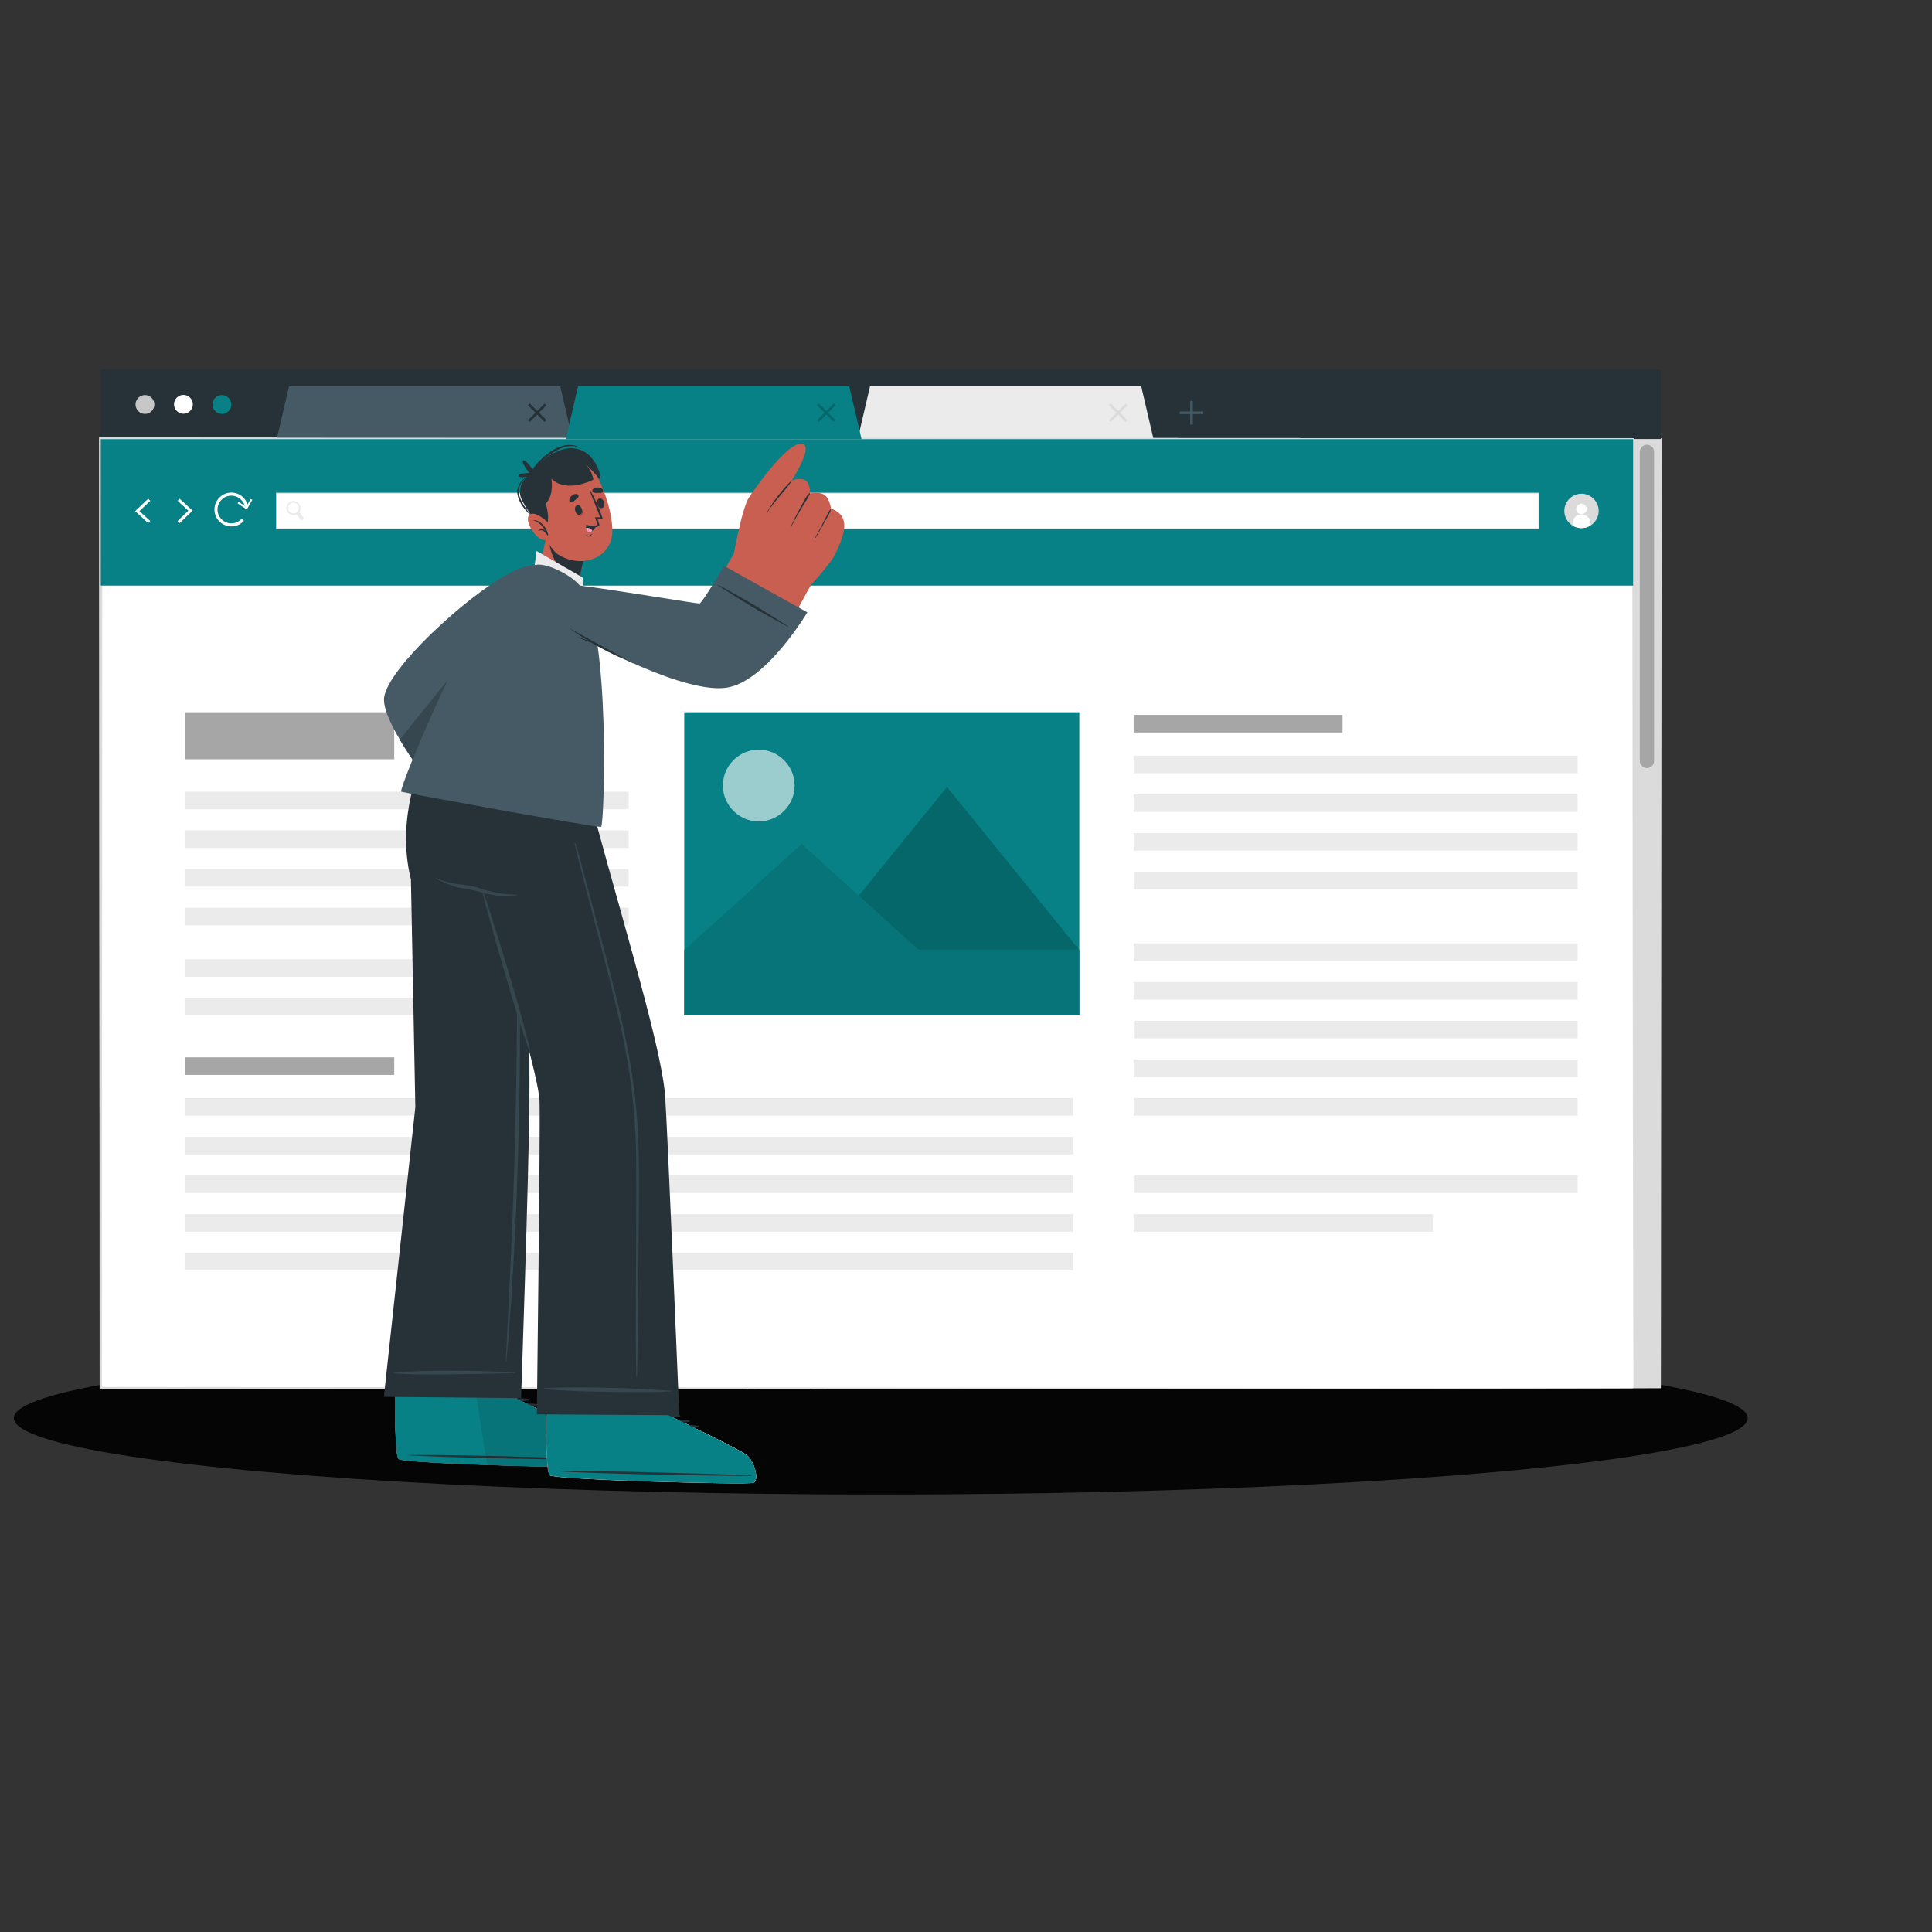 <?xml version="1.0" encoding="UTF-8" standalone="no"?><!DOCTYPE svg PUBLIC "-//W3C//DTD SVG 1.1//EN" "http://www.w3.org/Graphics/SVG/1.1/DTD/svg11.dtd"><svg width="100%" height="100%" viewBox="0 0 750 750" version="1.1" xmlns="http://www.w3.org/2000/svg" xmlns:xlink="http://www.w3.org/1999/xlink" xml:space="preserve" xmlns:serif="http://www.serif.com/" style="fill-rule:evenodd;clip-rule:evenodd;stroke-linejoin:round;stroke-miterlimit:2;"><rect x="0" y="0" width="750" height="750" fill="#333333" stroke="none"/><g><ellipse cx="341.92" cy="550.516" rx="336.541" ry="29.652" style="fill-opacity:0.9;"/></g><g id="freepik--Screen--inject-1682"><g><rect x="39.123" y="170.491" width="605.594" height="368.382" style="fill:#fff;"/></g><g><path d="M644.717,538.874l-605.594,0.442l-0.443,0l0,-0.442l-0.155,-368.383l0,-0.598l0.598,0l605.594,0.251l0.347,0l0,0.347l-0.347,368.383Zm0,0l-0.347,-368.383l0.347,0.347l-605.594,0.252l0.598,-0.599l-0.155,368.383l-0.443,-0.443l605.594,0.443Z" style="fill:#dbdbdb;fill-rule:nonzero;"/></g><g><rect x="39.123" y="143.52" width="605.594" height="26.971" style="fill:#263238;"/></g><g><path d="M59.932,156.958c0,0.024 0.001,0.048 0.001,0.072c0,2.009 -1.654,3.661 -3.662,3.661c-2.009,0 -3.661,-1.652 -3.661,-3.661c0,-2.009 1.652,-3.662 3.661,-3.662l0.011,0c1.979,0 3.618,1.611 3.65,3.59Z" style="fill:#c7c7c7;fill-rule:nonzero;"/></g><g><path d="M74.865,156.958l0,0.011c0,2.009 -1.652,3.661 -3.661,3.661c-2.009,0 -3.662,-1.652 -3.662,-3.661c0,-2.008 1.653,-3.662 3.662,-3.662c0.024,0 0.048,0.001 0.072,0.001c1.976,0.039 3.583,1.673 3.589,3.65Z" style="fill:#fff;fill-rule:nonzero;"/></g><g><path d="M89.799,156.958c0,0.024 0.001,0.048 0.001,0.072c0,2.009 -1.654,3.661 -3.662,3.661c-2.009,0 -3.661,-1.652 -3.661,-3.661c0,-2.008 1.652,-3.662 3.66,-3.662c1.982,0 3.623,1.608 3.662,3.59Z" style="fill:#078185;fill-rule:nonzero;"/></g><g><rect x="633.972" y="170.491" width="10.745" height="368.382" style="fill:#dbdbdb;"/></g><g><path d="M639.345,298.156c-1.524,0 -2.776,-1.253 -2.776,-2.777l0,-119.958c0,-1.523 1.252,-2.776 2.776,-2.776c1.516,0 2.764,1.248 2.764,2.764l0,120.018c-0.019,1.503 -1.261,2.729 -2.764,2.729Z" style="fill:#a6a6a6;fill-rule:nonzero;"/></g><g><rect x="462.046" y="155.666" width="0.993" height="9.142" style="fill:#455a64;"/></g><g><rect x="457.977" y="159.747" width="9.141" height="0.993" style="fill:#455a64;"/></g></g><g id="freepik--Tabs--inject-1682"><g><rect x="39.123" y="170.491" width="594.849" height="368.382" style="fill:#fff;"/></g><g><path d="M633.972,538.874l-594.789,0.442l-0.443,0l0,-0.442l-0.155,-368.383l0,-0.598l0.598,0l594.849,0.251l0.359,0l0,0.347l-0.419,368.383Zm-0,0l-0.347,-368.383l0.347,0.359l-594.849,0.24l0.598,-0.599l-0.155,368.383l-0.443,-0.443l594.849,0.443Z" style="fill:#dbdbdb;fill-rule:nonzero;"/></g><g><rect x="39.123" y="170.491" width="594.849" height="56.838" style="fill:#ebebeb;"/></g><g><rect x="107.269" y="191.396" width="490.111" height="13.857" style="fill:#fff;"/></g><g><path d="M597.524,205.396l-490.399,-0l0,-14.144l490.399,-0l0,14.144Zm-490.135,-0.287l489.848,-0l0,-13.57l-489.848,-0l0,13.57Z" style="fill:#c7c7c7;fill-rule:nonzero;"/></g><g><path d="M117.99,201.304l-0.981,0.753l-1.508,-2.022l-0.311,-0.419l-0.335,-0.43c0.132,-0.061 0.256,-0.138 0.371,-0.228c0.029,-0.013 0.054,-0.033 0.072,-0.06c0.187,-0.158 0.348,-0.343 0.479,-0.55l0.347,0.455l0.323,0.418l1.543,2.083Z" style="fill:#ebebeb;fill-rule:nonzero;"/></g><g><path d="M116.447,199.245l-0.323,-0.418c0.111,-0.155 0.2,-0.323 0.263,-0.503l-0.371,-0.503c-0.025,0.112 -0.061,0.219 -0.108,0.324c-0.03,0.088 -0.07,0.172 -0.119,0.251c-0.131,0.207 -0.292,0.392 -0.479,0.55l0.144,-0.119l0.311,0.406l0.323,0.419l1.196,1.568l-0.143,0.107l-1.197,-1.543l-0.323,-0.419l-0.311,-0.419c-0.018,0.027 -0.043,0.047 -0.072,0.06c-0.115,0.09 -0.239,0.166 -0.371,0.227l-0.131,0l-0.383,0.12l0.347,0.455c0.173,-0.053 0.342,-0.121 0.502,-0.204l0.311,0.419l1.508,1.998l0.981,-0.753l-1.555,-2.023Z" style="fill:#ebebeb;fill-rule:nonzero;"/></g><g><path d="M116.052,195.644c-0.504,-0.694 -1.312,-1.106 -2.168,-1.106c-1.471,0 -2.681,1.211 -2.681,2.68c0,0.617 0.212,1.215 0.601,1.692c0.67,0.881 1.825,1.254 2.884,0.934c0.173,-0.053 0.342,-0.121 0.502,-0.204c0.127,-0.064 0.247,-0.14 0.359,-0.227c0.113,-0.087 0.06,0 0.072,0l0.132,-0.132c0.137,-0.117 0.262,-0.25 0.371,-0.395c0.111,-0.154 0.2,-0.323 0.263,-0.502c0.408,-0.904 0.279,-1.963 -0.335,-2.74Zm-0.168,2.465c-0.03,0.088 -0.07,0.172 -0.119,0.251c-0.131,0.207 -0.292,0.392 -0.479,0.55c-0.018,0.027 -0.043,0.047 -0.072,0.06c-0.115,0.09 -0.239,0.167 -0.371,0.228l-0.131,0l-0.383,0.119l-0.403,0c-1.169,0 -2.13,-0.962 -2.13,-2.13c0,-1.168 0.961,-2.13 2.13,-2.13c1.167,0 2.13,0.962 2.13,2.13c0,0.174 -0.022,0.346 -0.064,0.515c-0.019,0.14 -0.055,0.276 -0.108,0.407Z" style="fill:#ebebeb;fill-rule:nonzero;"/></g><g><path d="M116.387,198.324c0.141,-0.331 0.213,-0.688 0.213,-1.048c0,-1.471 -1.21,-2.681 -2.68,-2.681c-1.47,0 -2.681,1.21 -2.681,2.681c0,1.47 1.211,2.68 2.681,2.68c0.26,0 0.519,-0.038 0.768,-0.112c0.173,-0.053 0.342,-0.121 0.502,-0.204l0.311,0.419c0.133,-0.065 0.258,-0.145 0.371,-0.239l0.072,0c0.05,-0.037 0.095,-0.082 0.132,-0.132c0.137,-0.117 0.262,-0.25 0.371,-0.395l-0.323,-0.419c0.115,-0.168 0.203,-0.354 0.263,-0.55Zm-0.694,0.203c-0.071,0.107 -0.156,0.204 -0.251,0.288l-0.132,0.119l-0.072,0l-0.299,0.192l-0.084,0c-0.155,0.098 -0.331,0.16 -0.514,0.179c-0.802,0.171 -1.635,-0.136 -2.13,-0.79c-0.347,-0.457 -0.502,-1.033 -0.431,-1.603c0.084,-0.562 0.379,-1.072 0.826,-1.424c0.377,-0.286 0.836,-0.44 1.309,-0.44c1.188,0 2.166,0.977 2.166,2.166c0,0.177 -0.022,0.353 -0.065,0.524c-0.055,0.194 -0.135,0.378 -0.239,0.55c-0.104,0.172 -0.012,0.192 -0.084,0.239Z" style="fill:#ebebeb;fill-rule:nonzero;"/></g><g><path d="M57.539,203.063l-5.05,-4.643l5.038,-4.822l0.789,0.813l-4.176,3.997l4.164,3.829l-0.765,0.826Z" style="fill:#fff;fill-rule:nonzero;"/></g><g><path d="M69.72,193.586l5.05,4.642l-5.038,4.835l-0.79,-0.814l4.176,-4.009l-4.164,-3.829l0.766,-0.825Z" style="fill:#fff;fill-rule:nonzero;"/></g><g><path d="M617.435,204.008c-0.591,0.368 -1.237,0.639 -1.914,0.802c-1.739,0.433 -3.581,0.138 -5.098,-0.814c-1.961,-1.213 -3.159,-3.361 -3.159,-5.668c-0,-3.657 3.008,-6.665 6.665,-6.665c3.657,0 6.665,3.008 6.665,6.665c-0,2.307 -1.198,4.455 -3.159,5.668l-0,0.012Z" style="fill:#dbdbdb;fill-rule:nonzero;"/></g><g><path d="M615.939,197.558l0,0.012c0,1.117 -0.917,2.034 -2.034,2.034c-1.116,0 -2.034,-0.917 -2.034,-2.034c0,-1.116 0.918,-2.034 2.034,-2.034c1.112,0 2.028,0.911 2.034,2.022Z" style="fill:#fff;fill-rule:nonzero;"/></g><g><path d="M617.435,203.17l-0,0.838c-0.591,0.368 -1.237,0.639 -1.914,0.802c-1.739,0.433 -3.581,0.138 -5.098,-0.814l-0,-0.826c-0,-1.923 1.583,-3.506 3.506,-3.506c1.923,-0 3.506,1.583 3.506,3.506Z" style="fill:#fff;fill-rule:nonzero;"/></g><g><path d="M89.823,204.355l-0.005,-0c-3.604,-0 -6.569,-2.965 -6.569,-6.569c-0,-3.605 2.965,-6.57 6.569,-6.57c3.285,-0 6.089,2.463 6.514,5.72l-1.196,0.156c-0.347,-2.664 -2.643,-4.678 -5.328,-4.678c-2.947,-0 -5.372,2.426 -5.372,5.373c-0,2.947 2.425,5.372 5.372,5.372c1.519,-0 2.969,-0.645 3.987,-1.772l0.886,0.802c-1.241,1.374 -3.007,2.161 -4.858,2.166Z" style="fill:#fff;fill-rule:nonzero;"/></g><g><path d="M92.216,195.38l0.395,-0.598l2.931,1.986l1.771,-3.075l0.623,0.359l-2.142,3.734l-3.578,-2.406Z" style="fill:#fff;fill-rule:nonzero;"/></g><g><path d="M443.02,149.982l-105.276,0l-4.786,20.509l114.848,0l-4.786,-20.509Z" style="fill:#ebebeb;fill-rule:nonzero;"/></g><g><path d="M431.189,156.614l6.464,6.464l-0.702,0.702l-6.465,-6.464l0.703,-0.702Z" style="fill:#dbdbdb;"/></g><g><path d="M437.643,157.38l-6.464,6.465l-0.702,-0.703l6.464,-6.464l0.702,0.702Z" style="fill:#dbdbdb;"/></g><g><rect x="228.854" y="365.189" width="226.132" height="30.848" style="fill:#fff;"/></g><g><path d="M455.596,396.647l-227.352,0l0,-32.057l227.352,0l0,32.057Zm-226.155,-1.197l224.959,0l0,-29.663l-224.959,0l0,29.663Z" style="fill:#c7c7c7;fill-rule:nonzero;"/></g><g><rect x="424.138" y="365.189" width="30.86" height="30.848" style="fill:#078185;"/></g><g><path d="M449.338,389.264l-2.848,2.226l-5.253,-7.036l-1.95,-2.537c0.395,-0.153 0.766,-0.363 1.101,-0.622c0.647,-0.493 1.151,-1.15 1.459,-1.903l2.059,2.704l5.432,7.168Z" style="fill:#fff;fill-rule:nonzero;"/></g><g><path d="M443.738,372.859c-1.471,-1.922 -3.756,-3.05 -6.177,-3.05c-4.266,0 -7.778,3.51 -7.778,7.777c0,4.267 3.512,7.778 7.778,7.778c1.275,0 2.527,-0.312 3.652,-0.91c0.376,-0.205 0.736,-0.437 1.077,-0.694c0.618,-0.477 1.162,-1.04 1.616,-1.676c1.966,-2.772 1.897,-6.526 -0.168,-9.225Zm-3.35,8.376c-0.335,0.259 -0.706,0.469 -1.101,0.622c-0.552,0.221 -1.141,0.335 -1.734,0.335c-2.554,0 -4.655,-2.101 -4.655,-4.655c0,-2.553 2.101,-4.654 4.655,-4.654c2.553,0 4.655,2.101 4.655,4.654c0,0.617 -0.122,1.227 -0.361,1.795c-0.301,0.77 -0.806,1.444 -1.459,1.951l0,-0.048Z" style="fill:#fff;fill-rule:nonzero;"/></g><g><rect x="235.304" y="371.255" width="1.651" height="18.727" style="fill:#263238;"/></g><g><rect x="228.854" y="408.074" width="52.231" height="16.549" style="fill:#c7c7c7;"/></g><g><rect x="315.799" y="408.074" width="52.231" height="16.549" style="fill:#078185;"/></g><g><rect x="403.401" y="408.074" width="52.231" height="16.549" style="fill:#c7c7c7;"/></g><g><rect x="269.79" y="331.78" width="144.249" height="10.015" style="fill:#37474f;"/></g><g><rect x="39.123" y="170.491" width="594.849" height="368.382" style="fill:#fff;"/></g><g><path d="M633.972,538.874l-594.789,0.442l-0.443,0l0,-0.442l-0.155,-368.383l0,-0.598l0.598,0l594.849,0.251l0.359,0l0,0.347l-0.419,368.383Zm-0,0l-0.347,-368.383l0.347,0.359l-594.849,0.24l0.598,-0.599l-0.155,368.383l-0.443,-0.443l594.849,0.443Z" style="fill:#dbdbdb;fill-rule:nonzero;"/></g><g><rect x="39.123" y="170.491" width="594.849" height="56.838" style="fill:#455a64;"/></g><g><rect x="107.269" y="191.396" width="490.111" height="13.857" style="fill:#fff;"/></g><g><path d="M597.524,205.396l-490.399,-0l0,-14.144l490.399,-0l0,14.144Zm-490.135,-0.287l489.848,-0l0,-13.57l-489.848,-0l0,13.57Z" style="fill:#c7c7c7;fill-rule:nonzero;"/></g><g><path d="M117.99,201.304l-0.981,0.753l-1.508,-2.022l-0.311,-0.419l-0.335,-0.43c0.132,-0.061 0.256,-0.138 0.371,-0.228c0.029,-0.013 0.054,-0.033 0.072,-0.06c0.187,-0.158 0.348,-0.343 0.479,-0.55l0.347,0.455l0.323,0.418l1.543,2.083Z" style="fill:#ebebeb;fill-rule:nonzero;"/></g><g><path d="M116.447,199.245l-0.323,-0.418c0.111,-0.155 0.2,-0.323 0.263,-0.503l-0.371,-0.503c-0.025,0.112 -0.061,0.219 -0.108,0.324c-0.03,0.088 -0.07,0.172 -0.119,0.251c-0.131,0.207 -0.292,0.392 -0.479,0.55l0.144,-0.119l0.311,0.406l0.323,0.419l1.196,1.568l-0.143,0.107l-1.197,-1.543l-0.323,-0.419l-0.311,-0.419c-0.018,0.027 -0.043,0.047 -0.072,0.06c-0.115,0.09 -0.239,0.166 -0.371,0.227l-0.131,0l-0.383,0.12l0.347,0.455c0.173,-0.053 0.342,-0.121 0.502,-0.204l0.311,0.419l1.508,1.998l0.981,-0.753l-1.555,-2.023Z" style="fill:#ebebeb;fill-rule:nonzero;"/></g><g><path d="M116.052,195.644c-0.504,-0.694 -1.312,-1.106 -2.168,-1.106c-1.471,0 -2.681,1.211 -2.681,2.68c0,0.617 0.212,1.215 0.601,1.692c0.67,0.881 1.825,1.254 2.884,0.934c0.173,-0.053 0.342,-0.121 0.502,-0.204c0.127,-0.064 0.247,-0.14 0.359,-0.227c0.113,-0.087 0.06,0 0.072,0l0.132,-0.132c0.137,-0.117 0.262,-0.25 0.371,-0.395c0.111,-0.154 0.2,-0.323 0.263,-0.502c0.408,-0.904 0.279,-1.963 -0.335,-2.74Zm-0.168,2.465c-0.03,0.088 -0.07,0.172 -0.119,0.251c-0.131,0.207 -0.292,0.392 -0.479,0.55c-0.018,0.027 -0.043,0.047 -0.072,0.06c-0.115,0.09 -0.239,0.167 -0.371,0.228l-0.131,0l-0.383,0.119l-0.403,0c-1.169,0 -2.13,-0.962 -2.13,-2.13c0,-1.168 0.961,-2.13 2.13,-2.13c1.167,0 2.13,0.962 2.13,2.13c0,0.174 -0.022,0.346 -0.064,0.515c-0.019,0.14 -0.055,0.276 -0.108,0.407Z" style="fill:#ebebeb;fill-rule:nonzero;"/></g><g><path d="M116.387,198.324c0.141,-0.331 0.213,-0.688 0.213,-1.048c0,-1.471 -1.21,-2.681 -2.68,-2.681c-1.47,0 -2.681,1.21 -2.681,2.681c0,1.47 1.211,2.68 2.681,2.68c0.26,0 0.519,-0.038 0.768,-0.112c0.173,-0.053 0.342,-0.121 0.502,-0.204l0.311,0.419c0.133,-0.065 0.258,-0.145 0.371,-0.239l0.072,0c0.05,-0.037 0.095,-0.082 0.132,-0.132c0.137,-0.117 0.262,-0.25 0.371,-0.395l-0.323,-0.419c0.115,-0.168 0.203,-0.354 0.263,-0.55Zm-0.694,0.203c-0.071,0.107 -0.156,0.204 -0.251,0.288l-0.132,0.119l-0.072,0l-0.299,0.192l-0.084,0c-0.155,0.098 -0.331,0.16 -0.514,0.179c-0.802,0.171 -1.635,-0.136 -2.13,-0.79c-0.347,-0.457 -0.502,-1.033 -0.431,-1.603c0.084,-0.562 0.379,-1.072 0.826,-1.424c0.377,-0.286 0.836,-0.44 1.309,-0.44c1.188,0 2.166,0.977 2.166,2.166c0,0.177 -0.022,0.353 -0.065,0.524c-0.055,0.194 -0.135,0.378 -0.239,0.55c-0.104,0.172 -0.012,0.192 -0.084,0.239Z" style="fill:#ebebeb;fill-rule:nonzero;"/></g><g><path d="M57.539,203.063l-5.05,-4.643l5.038,-4.822l0.789,0.813l-4.176,3.997l4.164,3.829l-0.765,0.826Z" style="fill:#fff;fill-rule:nonzero;"/></g><g><path d="M69.72,193.586l5.05,4.642l-5.038,4.835l-0.79,-0.814l4.176,-4.009l-4.164,-3.829l0.766,-0.825Z" style="fill:#fff;fill-rule:nonzero;"/></g><g><path d="M617.435,204.008c-0.591,0.368 -1.237,0.639 -1.914,0.802c-1.739,0.433 -3.581,0.138 -5.098,-0.814c-1.961,-1.213 -3.159,-3.361 -3.159,-5.668c-0,-3.657 3.008,-6.665 6.665,-6.665c3.657,0 6.665,3.008 6.665,6.665c-0,2.307 -1.198,4.455 -3.159,5.668l-0,0.012Z" style="fill:#dbdbdb;fill-rule:nonzero;"/></g><g><path d="M615.939,197.558l0,0.012c0,1.117 -0.917,2.034 -2.034,2.034c-1.116,0 -2.034,-0.917 -2.034,-2.034c0,-1.116 0.918,-2.034 2.034,-2.034c1.112,0 2.028,0.911 2.034,2.022Z" style="fill:#fff;fill-rule:nonzero;"/></g><g><path d="M617.435,203.17l-0,0.838c-0.591,0.368 -1.237,0.639 -1.914,0.802c-1.739,0.433 -3.581,0.138 -5.098,-0.814l-0,-0.826c-0,-1.923 1.583,-3.506 3.506,-3.506c1.923,-0 3.506,1.583 3.506,3.506Z" style="fill:#fff;fill-rule:nonzero;"/></g><g><path d="M89.823,204.355l-0.005,-0c-3.604,-0 -6.569,-2.965 -6.569,-6.569c-0,-3.605 2.965,-6.57 6.569,-6.57c3.285,-0 6.089,2.463 6.514,5.72l-1.196,0.156c-0.347,-2.664 -2.643,-4.678 -5.328,-4.678c-2.947,-0 -5.372,2.426 -5.372,5.373c-0,2.947 2.425,5.372 5.372,5.372c1.519,-0 2.969,-0.645 3.987,-1.772l0.886,0.802c-1.241,1.374 -3.007,2.161 -4.858,2.166Z" style="fill:#fff;fill-rule:nonzero;"/></g><g><path d="M92.216,195.38l0.395,-0.598l2.931,1.986l1.771,-3.075l0.623,0.359l-2.142,3.734l-3.578,-2.406Z" style="fill:#fff;fill-rule:nonzero;"/></g><g><path d="M217.475,149.982l-105.276,0l-4.786,20.509l114.848,0l-4.786,-20.509Z" style="fill:#455a64;fill-rule:nonzero;"/></g><g><path d="M205.653,156.629l6.464,6.464l-0.702,0.703l-6.464,-6.465l0.702,-0.702Z" style="fill:#263238;"/></g><g><path d="M212.108,157.365l-6.465,6.464l-0.702,-0.702l6.464,-6.464l0.703,0.702Z" style="fill:#263238;"/></g><g><rect x="228.854" y="365.189" width="226.132" height="30.848" style="fill:#fff;"/></g><g><path d="M455.596,396.647l-227.352,0l0,-32.057l227.352,0l0,32.057Zm-226.155,-1.197l224.959,0l0,-29.663l-224.959,0l0,29.663Z" style="fill:#c7c7c7;fill-rule:nonzero;"/></g><g><rect x="424.138" y="365.189" width="30.86" height="30.848" style="fill:#078185;"/></g><g><path d="M449.338,389.264l-2.848,2.226l-5.253,-7.036l-1.95,-2.537c0.395,-0.153 0.766,-0.363 1.101,-0.622c0.647,-0.493 1.151,-1.15 1.459,-1.903l2.059,2.704l5.432,7.168Z" style="fill:#fff;fill-rule:nonzero;"/></g><g><path d="M443.738,372.859c-1.471,-1.922 -3.756,-3.05 -6.177,-3.05c-4.266,0 -7.778,3.51 -7.778,7.777c0,4.267 3.512,7.778 7.778,7.778c1.275,0 2.527,-0.312 3.652,-0.91c0.376,-0.205 0.736,-0.437 1.077,-0.694c0.618,-0.477 1.162,-1.04 1.616,-1.676c1.966,-2.772 1.897,-6.526 -0.168,-9.225Zm-3.35,8.376c-0.335,0.259 -0.706,0.469 -1.101,0.622c-0.552,0.221 -1.141,0.335 -1.734,0.335c-2.554,0 -4.655,-2.101 -4.655,-4.655c0,-2.553 2.101,-4.654 4.655,-4.654c2.553,0 4.655,2.101 4.655,4.654c0,0.617 -0.122,1.227 -0.361,1.795c-0.301,0.77 -0.806,1.444 -1.459,1.951l0,-0.048Z" style="fill:#fff;fill-rule:nonzero;"/></g><g><rect x="235.304" y="371.255" width="1.651" height="18.727" style="fill:#263238;"/></g><g><rect x="228.854" y="408.074" width="52.231" height="16.549" style="fill:#c7c7c7;"/></g><g><rect x="315.799" y="408.074" width="52.231" height="16.549" style="fill:#078185;"/></g><g><rect x="403.401" y="408.074" width="52.231" height="16.549" style="fill:#c7c7c7;"/></g><g><rect x="269.79" y="331.78" width="144.249" height="10.015" style="fill:#37474f;"/></g><g><rect x="39.123" y="170.491" width="594.849" height="368.382" style="fill:#fff;"/></g><g><path d="M633.972,538.874l-594.789,0.442l-0.443,0l0,-0.442l-0.155,-368.383l0,-0.598l0.598,0l594.849,0.251l0.359,0l0,0.347l-0.419,368.383Zm-0,0l-0.347,-368.383l0.347,0.359l-594.849,0.24l0.598,-0.599l-0.155,368.383l-0.443,-0.443l594.849,0.443Z" style="fill:#dbdbdb;fill-rule:nonzero;"/></g><g><rect x="39.123" y="170.491" width="594.849" height="56.838" style="fill:#078185;"/></g><g><rect x="107.269" y="191.396" width="490.111" height="13.857" style="fill:#fff;"/></g><g><path d="M597.524,205.396l-490.399,-0l0,-14.144l490.399,-0l0,14.144Zm-490.135,-0.287l489.848,-0l0,-13.57l-489.848,-0l0,13.57Z" style="fill:#c7c7c7;fill-rule:nonzero;"/></g><g><path d="M117.99,201.304l-0.981,0.753l-1.508,-2.022l-0.311,-0.419l-0.335,-0.43c0.132,-0.061 0.256,-0.138 0.371,-0.228c0.029,-0.013 0.054,-0.033 0.072,-0.06c0.187,-0.158 0.348,-0.343 0.479,-0.55l0.347,0.455l0.323,0.418l1.543,2.083Z" style="fill:#ebebeb;fill-rule:nonzero;"/></g><g><path d="M116.447,199.245l-0.323,-0.418c0.111,-0.155 0.2,-0.323 0.263,-0.503l-0.371,-0.503c-0.025,0.112 -0.061,0.219 -0.108,0.324c-0.03,0.088 -0.07,0.172 -0.119,0.251c-0.131,0.207 -0.292,0.392 -0.479,0.55l0.144,-0.119l0.311,0.406l0.323,0.419l1.196,1.568l-0.143,0.107l-1.197,-1.543l-0.323,-0.419l-0.311,-0.419c-0.018,0.027 -0.043,0.047 -0.072,0.06c-0.115,0.09 -0.239,0.166 -0.371,0.227l-0.131,0l-0.383,0.12l0.347,0.455c0.173,-0.053 0.342,-0.121 0.502,-0.204l0.311,0.419l1.508,1.998l0.981,-0.753l-1.555,-2.023Z" style="fill:#ebebeb;fill-rule:nonzero;"/></g><g><path d="M116.052,195.644c-0.504,-0.694 -1.312,-1.106 -2.168,-1.106c-1.471,0 -2.681,1.211 -2.681,2.68c0,0.617 0.212,1.215 0.601,1.692c0.67,0.881 1.825,1.254 2.884,0.934c0.173,-0.053 0.342,-0.121 0.502,-0.204c0.127,-0.064 0.247,-0.14 0.359,-0.227c0.113,-0.087 0.06,0 0.072,0l0.132,-0.132c0.137,-0.117 0.262,-0.25 0.371,-0.395c0.111,-0.154 0.2,-0.323 0.263,-0.502c0.408,-0.904 0.279,-1.963 -0.335,-2.74Zm-0.168,2.465c-0.03,0.088 -0.07,0.172 -0.119,0.251c-0.131,0.207 -0.292,0.392 -0.479,0.55c-0.018,0.027 -0.043,0.047 -0.072,0.06c-0.115,0.09 -0.239,0.167 -0.371,0.228l-0.131,0l-0.383,0.119l-0.403,0c-1.169,0 -2.13,-0.962 -2.13,-2.13c0,-1.168 0.961,-2.13 2.13,-2.13c1.167,0 2.13,0.962 2.13,2.13c0,0.174 -0.022,0.346 -0.064,0.515c-0.019,0.14 -0.055,0.276 -0.108,0.407Z" style="fill:#ebebeb;fill-rule:nonzero;"/></g><g><path d="M116.387,198.324c0.141,-0.331 0.213,-0.688 0.213,-1.048c0,-1.471 -1.21,-2.681 -2.68,-2.681c-1.47,0 -2.681,1.21 -2.681,2.681c0,1.47 1.211,2.68 2.681,2.68c0.26,0 0.519,-0.038 0.768,-0.112c0.173,-0.053 0.342,-0.121 0.502,-0.204l0.311,0.419c0.133,-0.065 0.258,-0.145 0.371,-0.239l0.072,0c0.05,-0.037 0.095,-0.082 0.132,-0.132c0.137,-0.117 0.262,-0.25 0.371,-0.395l-0.323,-0.419c0.115,-0.168 0.203,-0.354 0.263,-0.55Zm-0.694,0.203c-0.071,0.107 -0.156,0.204 -0.251,0.288l-0.132,0.119l-0.072,0l-0.299,0.192l-0.084,0c-0.155,0.098 -0.331,0.16 -0.514,0.179c-0.802,0.171 -1.635,-0.136 -2.13,-0.79c-0.347,-0.457 -0.502,-1.033 -0.431,-1.603c0.084,-0.562 0.379,-1.072 0.826,-1.424c0.377,-0.286 0.836,-0.44 1.309,-0.44c1.188,0 2.166,0.977 2.166,2.166c0,0.177 -0.022,0.353 -0.065,0.524c-0.055,0.194 -0.135,0.378 -0.239,0.55c-0.104,0.172 -0.012,0.192 -0.084,0.239Z" style="fill:#ebebeb;fill-rule:nonzero;"/></g><g><path d="M57.539,203.063l-5.05,-4.643l5.038,-4.822l0.789,0.813l-4.176,3.997l4.164,3.829l-0.765,0.826Z" style="fill:#fff;fill-rule:nonzero;"/></g><g><path d="M69.72,193.586l5.05,4.642l-5.038,4.835l-0.79,-0.814l4.176,-4.009l-4.164,-3.829l0.766,-0.825Z" style="fill:#fff;fill-rule:nonzero;"/></g><g><path d="M617.435,204.008c-0.591,0.368 -1.237,0.639 -1.914,0.802c-1.739,0.433 -3.581,0.138 -5.098,-0.814c-1.961,-1.213 -3.159,-3.361 -3.159,-5.668c-0,-3.657 3.008,-6.665 6.665,-6.665c3.657,0 6.665,3.008 6.665,6.665c-0,2.307 -1.198,4.455 -3.159,5.668l-0,0.012Z" style="fill:#dbdbdb;fill-rule:nonzero;"/></g><g><path d="M615.939,197.558l0,0.012c0,1.117 -0.917,2.034 -2.034,2.034c-1.116,0 -2.034,-0.917 -2.034,-2.034c0,-1.116 0.918,-2.034 2.034,-2.034c1.112,0 2.028,0.911 2.034,2.022Z" style="fill:#fff;fill-rule:nonzero;"/></g><g><path d="M617.435,203.17l-0,0.838c-0.591,0.368 -1.237,0.639 -1.914,0.802c-1.739,0.433 -3.581,0.138 -5.098,-0.814l-0,-0.826c-0,-1.923 1.583,-3.506 3.506,-3.506c1.923,-0 3.506,1.583 3.506,3.506Z" style="fill:#fff;fill-rule:nonzero;"/></g><g><path d="M89.823,204.355l-0.005,-0c-3.604,-0 -6.569,-2.965 -6.569,-6.569c-0,-3.605 2.965,-6.57 6.569,-6.57c3.285,-0 6.089,2.463 6.514,5.72l-1.196,0.156c-0.347,-2.664 -2.643,-4.678 -5.328,-4.678c-2.947,-0 -5.372,2.426 -5.372,5.373c-0,2.947 2.425,5.372 5.372,5.372c1.519,-0 2.969,-0.645 3.987,-1.772l0.886,0.802c-1.241,1.374 -3.007,2.161 -4.858,2.166Z" style="fill:#fff;fill-rule:nonzero;"/></g><g><path d="M92.216,195.38l0.395,-0.598l2.931,1.986l1.771,-3.075l0.623,0.359l-2.142,3.734l-3.578,-2.406Z" style="fill:#fff;fill-rule:nonzero;"/></g><g><path d="M329.679,149.982l-105.276,0l-4.786,20.509l114.848,0l-4.786,-20.509Z" style="fill:#078185;fill-rule:nonzero;"/></g><g opacity="0.2"><g><path d="M317.844,156.619l6.464,6.464l-0.702,0.702l-6.464,-6.464l0.702,-0.702Z"/></g><g><path d="M324.366,157.337l-6.463,6.465l-0.703,-0.702l6.463,-6.465l0.703,0.702Z"/></g></g><g><rect x="265.623" y="276.496" width="153.367" height="117.673" style="fill:#078185;"/></g><g><path d="M280.894,302.236c-0.178,0.896 -0.269,1.808 -0.269,2.722c0,7.642 6.288,13.928 13.928,13.928c7.642,0 13.929,-6.286 13.929,-13.928c0,-7.64 -6.287,-13.928 -13.929,-13.928c-0.914,0 -1.826,0.091 -2.722,0.269c-5.509,1.099 -9.838,5.428 -10.937,10.937Z" style="fill:#fff;fill-opacity:0.6;fill-rule:nonzero;"/></g><g><path d="M316.217,368.826l102.776,0l-51.382,-63.335l-51.394,63.335Z" style="fill:#078185;fill-rule:nonzero;"/></g><g><path d="M316.217,368.826l102.776,0l-51.382,-63.335l-51.394,63.335Z" style="fill-opacity:0.2;fill-rule:nonzero;"/></g><g><path d="M265.626,368.874l91.132,0l-45.566,-41.234l-45.566,41.234Z" style="fill:#078185;fill-rule:nonzero;"/></g><g><path d="M265.626,368.874l91.132,0l-45.566,-41.234l-45.566,41.234Z" style="fill-opacity:0.1;fill-rule:nonzero;"/></g><g><rect x="265.626" y="368.814" width="153.367" height="25.356" style="fill:#078185;"/></g><g><rect x="265.626" y="368.814" width="153.367" height="25.356" style="fill-opacity:0.1;"/></g><g><rect x="71.934" y="410.456" width="81.105" height="6.821" style="fill:#a6a6a6;"/></g><g><rect x="71.934" y="426.286" width="344.702" height="6.821" style="fill:#ebebeb;"/></g><g><rect x="71.934" y="441.304" width="344.702" height="6.821" style="fill:#ebebeb;"/></g><g><rect x="71.934" y="456.309" width="344.702" height="6.821" style="fill:#ebebeb;"/></g><g><rect x="71.934" y="471.326" width="344.702" height="6.821" style="fill:#ebebeb;"/></g><g><rect x="71.934" y="486.343" width="344.702" height="6.821" style="fill:#ebebeb;"/></g><g><rect x="440.077" y="277.526" width="81.105" height="6.821" style="fill:#a6a6a6;"/></g><g><rect x="440.077" y="293.357" width="172.345" height="6.821" style="fill:#ebebeb;"/></g><g><rect x="440.077" y="308.374" width="172.345" height="6.821" style="fill:#ebebeb;"/></g><g><rect x="440.077" y="323.38" width="172.345" height="6.821" style="fill:#ebebeb;"/></g><g><rect x="440.077" y="338.397" width="172.345" height="6.821" style="fill:#ebebeb;"/></g><g><rect x="440.077" y="366.23" width="172.345" height="6.821" style="fill:#ebebeb;"/></g><g><rect x="440.077" y="381.247" width="172.345" height="6.821" style="fill:#ebebeb;"/></g><g><rect x="440.077" y="396.264" width="172.345" height="6.821" style="fill:#ebebeb;"/></g><g><rect x="440.077" y="411.269" width="172.345" height="6.821" style="fill:#ebebeb;"/></g><g><rect x="440.077" y="426.286" width="172.345" height="6.821" style="fill:#ebebeb;"/></g><g><rect x="440.077" y="456.309" width="172.345" height="6.821" style="fill:#ebebeb;"/></g><g><rect x="440.077" y="471.326" width="116.165" height="6.821" style="fill:#ebebeb;"/></g><g><rect x="71.934" y="276.497" width="81.105" height="18.26" style="fill:#a6a6a6;"/></g><g><rect x="71.934" y="307.345" width="172.094" height="6.821" style="fill:#ebebeb;"/></g><g><rect x="71.934" y="322.363" width="172.094" height="6.821" style="fill:#ebebeb;"/></g><g><rect x="71.934" y="337.368" width="172.094" height="6.821" style="fill:#ebebeb;"/></g><g><rect x="71.934" y="352.385" width="172.094" height="6.821" style="fill:#ebebeb;"/></g><g><rect x="71.934" y="372.356" width="172.094" height="6.821" style="fill:#ebebeb;"/></g><g><rect x="71.934" y="387.373" width="172.094" height="6.821" style="fill:#ebebeb;"/></g></g><g id="freepik--Character--inject-1682"><g><path d="M198.736,222.974c-17.949,10.183 -50.723,41.139 -48.318,49.742c4.786,17.351 26.576,41.282 32.308,45.985c3.374,2.728 30.262,-19.086 27.091,-22.46c-3.698,-3.961 -26.636,-25.368 -26.696,-27.522c0,-1.615 13.067,-18.822 22.735,-33.504c11.248,-16.896 1.448,-17.087 -7.12,-12.241Z" style="fill:#c95f50;fill-rule:nonzero;"/></g><g><path d="M230.769,322.087c0.921,2.394 1.867,4.787 2.573,7.18c0.706,2.393 1.316,4.906 1.795,7.395c0.69,3.247 0.995,6.564 0.909,9.884c-0.299,-5.9 -2.68,-14.671 -3.386,-17.112c-0.706,-2.441 -1.281,-4.953 -2.023,-7.347l0.132,0Z" style="fill:#263238;fill-rule:nonzero;"/></g><g><path d="M221.914,324.481c1.041,3.075 2.19,6.09 3.087,9.201c0.898,3.111 1.484,6.139 2.166,9.298c-0,0.239 -0.095,0.191 -0.155,0c-0.814,-3.135 -1.795,-5.983 -2.645,-9.082c-0.849,-3.099 -1.579,-6.27 -2.525,-9.346c-0.023,-0.071 0.06,-0.155 0.072,-0.071Z" style="fill:#263238;fill-rule:nonzero;"/></g><g><path d="M213.945,325.115c1.704,4.677 2.927,9.516 3.65,14.443c0,0.251 -0.144,0.155 -0.204,-0.084c-1.125,-4.787 -1.974,-8.616 -3.59,-14.287c-0.048,-0.096 0.084,-0.168 0.144,-0.072Z" style="fill:#263238;fill-rule:nonzero;"/></g><g><path d="M204.408,290.222l-26.839,27.617c-0,0 -30.274,-35.802 -28.419,-47.277c1.854,-11.475 31.434,-38.554 47.588,-47.504c16.154,-8.951 17.53,0.215 10.339,12.312c-7.192,12.098 -22.939,33.445 -22.628,34.067c0.311,0.623 19.959,20.785 19.959,20.785Z" style="fill:#455a64;fill-rule:nonzero;"/></g><g><path d="M186.184,298.61c1.927,-1.807 3.805,-3.59 5.684,-5.492c0.897,-0.886 1.807,-1.771 2.68,-2.68c0.874,-0.91 1.987,-1.927 2.848,-2.968c0.06,-0.072 0,-0.168 -0.096,-0.108c-1.1,0.802 -2.094,1.783 -3.135,2.657c-1.041,0.873 -1.89,1.675 -2.824,2.525c-1.962,1.759 -3.912,3.529 -5.827,5.336c-3.829,3.59 -7.551,7.335 -11.236,11.117c-0.007,0.014 -0.011,0.03 -0.011,0.046c0,0.059 0.049,0.108 0.108,0.108c0.017,0 0.032,-0.004 0.047,-0.011c3.984,-3.446 7.921,-6.928 11.762,-10.53Z" style="fill:#263238;fill-rule:nonzero;"/></g><g><path d="M207.077,235.37c-7.18,12.11 -22.939,33.445 -22.628,34.031c0.311,0.587 19.947,20.821 19.947,20.821l-26.827,27.629c0,0 -14,-16.572 -22.389,-30.788l54.158,-67.009c3.351,1.735 2.154,7.981 -2.261,15.316Z" style="fill:#37474f;fill-rule:nonzero;"/></g><g><path d="M154.558,492.135c0,0 -1.196,49.826 -1.196,49.862c0,9.201 0.215,17.278 0.706,21.443c-0.006,0.023 -0.006,0.047 0,0.071c0.009,0.989 0.242,1.963 0.682,2.848l0.059,0c2.741,1.855 76.343,3.769 78.975,2.968c2.633,-0.802 0.515,-8.245 -2.285,-10.59c-2.8,-2.345 -30.776,-15.639 -30.776,-15.639l0.801,-49.803l-46.966,-1.16Z" style="fill:#c95f50;fill-rule:nonzero;"/></g><g><path d="M153.218,532.113c0,0 0.084,9.848 0.084,9.884c0,9.201 0.215,17.278 0.706,21.443c-0.006,0.023 -0.006,0.047 0,0.071c0.113,0.973 0.342,1.929 0.682,2.848l0.06,0c2.74,1.855 76.342,3.769 78.975,2.968c2.632,-0.802 0.514,-8.245 -2.286,-10.59c-2.8,-2.345 -30.716,-15.639 -30.716,-15.639l0,-10.04l-47.505,-0.945Z" style="fill:#fff;fill-rule:nonzero;"/></g><g><path d="M205.27,543.121c-4.906,-0.813 -10.853,0.072 -14.515,3.59c-0.144,0.132 0.06,0.335 0.215,0.287c4.631,-1.607 9.421,-2.713 14.288,-3.302c0.118,-0.047 0.197,-0.162 0.197,-0.29c0,-0.123 -0.073,-0.235 -0.185,-0.285Z" style="fill:#263238;fill-rule:nonzero;"/></g><g><path d="M208.836,545.168c-4.895,-0.802 -10.854,0.071 -14.515,3.589c-0.144,0.144 0,0.335 0.215,0.288c4.637,-1.578 9.432,-2.648 14.3,-3.195c0.186,0 0.341,-0.155 0.341,-0.341c0,-0.187 -0.155,-0.341 -0.341,-0.341Z" style="fill:#263238;fill-rule:nonzero;"/></g><g><path d="M212.413,547.214c-4.906,-0.802 -10.865,0.072 -14.514,3.59c-0.144,0.143 0,0.347 0.203,0.287c4.636,-1.605 9.429,-2.708 14.299,-3.291c0.127,-0.042 0.213,-0.161 0.213,-0.295c0,-0.13 -0.08,-0.246 -0.201,-0.291Z" style="fill:#263238;fill-rule:nonzero;"/></g><g><path d="M233.701,569.375c-2.597,0.801 -76.187,-1.113 -78.975,-2.968c-1.053,-0.682 -1.4,-11.427 -1.448,-24.41l0,-0.407l47.504,0.706l0,0.802c0,0 27.845,13.33 30.657,15.687c2.812,2.357 4.858,9.8 2.262,10.59Z" style="fill:#37474f;fill-rule:nonzero;"/></g><g><path d="M153.302,541.578l0,0.419c0,12.983 0.383,23.728 1.448,24.422c1.196,0.838 17.207,1.687 34.449,2.309c20.63,0.718 43.078,1.089 44.502,0.659c2.596,-0.802 0.502,-8.257 -2.286,-10.602c-2.788,-2.346 -30.692,-15.687 -30.692,-15.687l0,-0.802l-15.843,-0.24l-31.578,-0.478Z" style="fill:#078185;fill-rule:nonzero;"/></g><g><path d="M232.935,566.503c-12.397,-0.634 -62.462,-1.987 -74.763,-1.663c-0.096,0 -0.108,0.071 0,0.071c12.277,0.898 62.354,1.843 74.763,1.795c0.263,0 0.263,-0.191 0,-0.203Z" style="fill:#263238;fill-rule:nonzero;"/></g><g><path d="M184.964,542.056c1.196,7.958 2.931,19.684 4.235,26.672c20.63,0.718 43.078,1.089 44.502,0.659c2.596,-0.802 0.502,-8.257 -2.286,-10.602c-2.788,-2.346 -30.692,-15.687 -30.692,-15.687l0,-0.802l-15.759,-0.24Z" style="fill-opacity:0.1;fill-rule:nonzero;"/></g><g><path d="M149.018,542.26l53.26,0.502c0,0 3.028,-86.657 3.231,-115.626c0.263,-33.038 -1.615,-132.116 -1.615,-132.116l-39.787,0c0,0 -10.698,21.838 -4.583,46.404l1.711,88.356l-12.217,112.48Z" style="fill:#263238;fill-rule:nonzero;"/></g><g><path d="M152.967,532.938c1.405,-0.189 2.819,-0.301 4.236,-0.335c1.579,-0.107 3.147,-0.227 4.786,-0.299c3.024,-0.119 6.055,-0.183 9.094,-0.191c6.115,0 12.229,0 18.344,0.215c3.485,0.111 6.96,0.26 10.422,0.443c0.049,0.015 0.083,0.062 0.083,0.114c0,0.051 -0.034,0.098 -0.083,0.113c-6.067,0.216 -12.133,0.311 -18.2,0.431c-6.067,0.12 -12.121,0.227 -18.176,0.12c-1.735,0 -3.482,0 -5.217,-0.156c-1.735,-0.155 -3.506,0 -5.206,-0.251c-0.191,-0.012 -0.191,-0.18 -0.083,-0.204Z" style="fill:#37474f;fill-rule:nonzero;"/></g><g><path d="M198.449,485.075c0.614,-14.359 1.105,-28.718 1.472,-43.077c0.798,-28.719 1.001,-57.437 0.61,-86.155c-0.203,-16.106 -0.634,-32.2 -1.113,-48.294c0,-0.079 0.065,-0.144 0.144,-0.144c0.079,0 0.144,0.065 0.144,0.144c1.531,28.826 2.106,57.699 2.141,86.549c0.036,28.85 -0.574,57.436 -1.986,86.095c-0.802,16.094 -1.771,32.2 -3.291,48.234c0,0.144 -0.227,0.144 -0.215,0c0.646,-14.395 1.46,-28.873 2.094,-43.352Z" style="fill:#37474f;fill-rule:nonzero;"/></g><g><path d="M211.492,500.056c0,0 0.407,48.151 0.407,48.187c0,9.214 0.215,17.279 0.706,21.455c-0.005,0.019 -0.005,0.04 0,0.06c0.009,0.988 0.243,1.962 0.682,2.847l0.06,0.06c2.74,1.843 76.342,3.758 78.975,2.956c2.632,-0.802 0.538,-8.233 -2.262,-10.626c-2.8,-2.393 -30.704,-15.651 -30.704,-15.651l-0.862,-48.139l-47.002,-1.149Z" style="fill:#c95f50;fill-rule:nonzero;"/></g><g><path d="M211.863,538.359c0,0 0.084,9.848 0.084,9.884c0,9.214 0.215,17.279 0.706,21.455c-0.005,0.019 -0.005,0.04 0,0.06c0.113,0.972 0.342,1.928 0.682,2.847l0.06,0.06c2.74,1.843 76.342,3.758 78.974,2.956c2.633,-0.802 0.491,-8.233 -2.309,-10.626c-2.8,-2.393 -30.704,-15.651 -30.704,-15.651l0,-10.04l-47.493,-0.945Z" style="fill:#fff;fill-rule:nonzero;"/></g><g><path d="M263.915,549.368c-4.906,-0.814 -10.865,0.071 -14.515,3.589c-0.144,0.144 0.06,0.335 0.215,0.288c4.63,-1.609 9.421,-2.712 14.288,-3.291c0.126,-0.042 0.213,-0.162 0.213,-0.296c0,-0.129 -0.081,-0.245 -0.201,-0.29Z" style="fill:#263238;fill-rule:nonzero;"/></g><g><path d="M267.48,551.414c-4.894,-0.802 -10.853,0.072 -14.514,3.59c-0.144,0.143 0,0.347 0.215,0.287c4.655,-1.608 9.469,-2.712 14.359,-3.291c0.11,-0.05 0.182,-0.161 0.182,-0.283c0,-0.144 -0.1,-0.271 -0.242,-0.303Z" style="fill:#263238;fill-rule:nonzero;"/></g><g><path d="M271.046,553.46c-4.894,-0.802 -10.853,0.072 -14.502,3.59c-0.144,0.131 0,0.335 0.203,0.275c4.636,-1.605 9.429,-2.708 14.299,-3.291c0.116,-0.048 0.192,-0.161 0.192,-0.287c0,-0.125 -0.076,-0.239 -0.192,-0.287Z" style="fill:#263238;fill-rule:nonzero;"/></g><g><path d="M292.346,575.621c-2.597,0.802 -76.199,-1.113 -78.975,-2.956c-1.053,-0.694 -1.4,-11.427 -1.448,-24.422l0,-0.407l47.492,0.706l0,0.802c0,0 27.845,13.33 30.657,15.687c2.812,2.357 4.87,9.8 2.274,10.59Z" style="fill:#078185;fill-rule:nonzero;"/></g><g><path d="M291.58,572.749c-12.397,-0.622 -62.462,-1.986 -74.763,-1.663c-0.096,0 -0.108,0.072 0,0.084c12.277,0.885 62.354,1.83 74.763,1.782c0.263,0 0.263,-0.191 0,-0.203Z" style="fill:#263238;fill-rule:nonzero;"/></g><g><path d="M187.201,346.019c0,0 21.85,68.864 22.245,81.524c0.335,10.769 -1.041,121.514 -1.041,121.514l55.306,0.335c0,0 -4.667,-112.923 -5.528,-124.171c-1.616,-21.024 -20.043,-78.759 -33.217,-130.177l-59.627,0c0,0 0.515,26.924 12.768,46.404c0,-0.024 5.54,2.549 9.094,4.571Z" style="fill:#263238;fill-rule:nonzero;"/></g><g><path d="M211.336,538.838c6.39,-0.18 13.019,-0.371 19.409,-0.216c6.39,0.156 12.696,0.264 19.026,0.634c3.59,0.216 7.179,0.336 10.769,0.694c0.053,0 0.096,0.044 0.096,0.096c0,0.053 -0.043,0.096 -0.096,0.096c-6.39,0.371 -12.803,0.299 -19.145,0.239c-6.342,-0.06 -12.684,-0.131 -19.026,-0.419c-3.59,-0.167 -7.18,-0.347 -10.769,-0.598c-0.443,-0.024 -0.647,-0.514 -0.264,-0.526Z" style="fill:#37474f;fill-rule:nonzero;"/></g><g><path d="M223.458,327.46c1.974,6.581 3.59,13.258 5.396,19.899c1.807,6.641 3.59,13.39 5.325,20.079c3.411,12.959 6.773,25.942 9.334,39.093c2.612,13.203 4.088,26.606 4.415,40.062c0.299,13.712 0,27.437 -0.084,41.15c-0.083,13.713 -0.203,27.522 -0.442,41.354c0,1.723 -0.072,3.435 -0.132,5.146c-0.017,0.055 -0.068,0.092 -0.126,0.092c-0.057,0 -0.109,-0.037 -0.125,-0.092c-0.371,-13.713 -0.18,-27.462 -0.132,-41.175c0.048,-13.713 0.227,-27.438 0.108,-41.151c-0.049,-13.635 -1.226,-27.242 -3.518,-40.684c-2.31,-13.162 -5.564,-26.205 -8.939,-39.164c-1.914,-7.395 -3.865,-14.79 -5.779,-22.185c-1.915,-7.395 -3.997,-14.862 -5.696,-22.364c0.005,-0.109 0.094,-0.195 0.203,-0.195c0.087,0 0.163,0.054 0.192,0.135Z" style="fill:#37474f;fill-rule:nonzero;"/></g><g><path d="M200.878,347.323c-2.752,-0.019 -5.497,-0.268 -8.208,-0.741c-2.689,-0.599 -5.346,-1.338 -7.958,-2.214c-2.57,-0.59 -5.176,-1.014 -7.802,-1.269c-2.646,-0.384 -5.223,-1.154 -7.646,-2.285c-0.119,0 -0.215,0.12 -0.095,0.179c2.348,1.259 4.798,2.321 7.323,3.171c2.62,0.826 5.36,0.946 8.029,1.592c2.687,0.797 5.42,1.427 8.184,1.891c2.73,0.329 5.493,0.281 8.209,-0.144c0.108,-0.012 0.072,-0.18 -0.036,-0.18Z" style="fill:#37474f;fill-rule:nonzero;"/></g><g><path d="M204.372,402.103c-0.526,-2.034 -1.017,-4.08 -1.567,-6.114c-1.125,-4.117 -2.262,-8.233 -3.506,-12.301c-2.465,-8.101 -4.787,-16.25 -7.407,-24.303c-1.484,-4.571 -2.812,-9.202 -4.547,-13.677c0.003,-0.011 0.006,-0.022 0.006,-0.033c0,-0.053 -0.043,-0.096 -0.096,-0.096c-0.053,0 -0.096,0.043 -0.096,0.096c0,0.011 0.003,0.022 0.006,0.033c0.874,4.176 2.106,8.268 3.219,12.385c1.113,4.116 2.298,8.208 3.482,12.301c2.393,8.136 4.667,16.285 7.18,24.362c0.718,2.262 1.46,4.523 2.249,6.761c0.79,2.238 1.424,4.655 2.393,6.892c0.014,0.042 0.052,0.071 0.096,0.071c0.055,0 0.101,-0.046 0.101,-0.101c0,-0.009 -0.001,-0.02 -0.005,-0.029c-0.311,-2.083 -0.969,-4.153 -1.508,-6.247Z" style="fill:#37474f;fill-rule:nonzero;"/></g><g><path d="M221.579,234.461c-4.02,0.395 -10.661,-7.084 -12.636,-12.253c-0.143,-0.359 0.85,-3.769 1.843,-7.969c0.598,-2.549 1.197,-5.409 1.567,-8.053l16.035,6.306c-1.401,3.179 -2.405,6.519 -2.992,9.943c-0.036,0.366 -0.036,0.735 0,1.101l0,0.18c0.012,2.106 0.06,10.374 -3.817,10.745Z" style="fill:#c95f50;fill-rule:nonzero;"/></g><g><path d="M225.36,223.536l0,0.18c-0.578,0.002 -1.153,-0.046 -1.723,-0.144c-9.716,-1.735 -10.769,-13.019 -10.769,-17.195l15.556,6.115c-1.402,3.177 -2.414,6.512 -3.016,9.931c-0.045,0.369 -0.061,0.741 -0.048,1.113Z" style="fill:#263238;fill-rule:nonzero;"/></g><g><path d="M206.706,189.553c-0.826,6.151 5.061,22.568 9.859,25.655c6.941,4.475 16.92,3.362 20.343,-4.667c3.35,-7.778 -4.715,-29.041 -9.932,-31.697c-7.67,-3.937 -19.074,1.615 -20.27,10.709Z" style="fill:#c95f50;fill-rule:nonzero;"/></g><g><path d="M225.54,196.936c0,0 -0.072,0.084 0,0.132c0.407,1.1 0.694,2.393 -0.192,3.135c0,0 0,0.083 0,0.06c1.149,-0.587 0.754,-2.346 0.192,-3.327Z" style="fill:#263238;fill-rule:nonzero;"/></g><g><path d="M224.152,196.11c-1.831,0.479 -0.766,4.105 0.933,3.674c1.699,-0.431 0.61,-4.069 -0.933,-3.674Z" style="fill:#263238;fill-rule:nonzero;"/></g><g><path d="M231.834,195.057c0,-0 0.108,-0 0.12,0.072c0.299,1.137 0.825,2.393 1.962,2.465c-1.268,0.251 -1.95,-1.412 -2.082,-2.537Z" style="fill:#263238;fill-rule:nonzero;"/></g><g><path d="M232.516,193.574c1.771,-0.671 2.992,2.919 1.352,3.589c-1.639,0.67 -2.836,-3.015 -1.352,-3.589Z" style="fill:#263238;fill-rule:nonzero;"/></g><g><path d="M222.261,194.878c0.455,-0.275 0.838,-0.598 1.197,-0.91c0.359,-0.311 0.909,-0.598 1.113,-1.196c0.091,-0.35 -0.075,-0.719 -0.395,-0.886c-0.68,-0.247 -1.442,-0.105 -1.987,0.371c-0.593,0.395 -1.02,0.997 -1.196,1.688c-0.013,0.061 -0.02,0.123 -0.02,0.185c0,0.473 0.388,0.862 0.861,0.862c0.15,-0 0.297,-0.04 0.427,-0.114Z" style="fill:#263238;fill-rule:nonzero;"/></g><g><path d="M233.39,191.336l-1.568,0c-0.543,0.092 -1.103,0.004 -1.591,-0.251c-0.288,-0.223 -0.382,-0.618 -0.228,-0.946c0.4,-0.608 1.107,-0.944 1.831,-0.873c0.724,-0.073 1.45,0.128 2.034,0.562c0.188,0.164 0.297,0.401 0.297,0.651c-0,0.439 -0.338,0.813 -0.775,0.857Z" style="fill:#263238;fill-rule:nonzero;"/></g><g><path d="M227.371,207.526c0.338,0.269 0.764,0.405 1.196,0.383c0.417,-0.134 0.8,-0.354 1.125,-0.646c0.326,-0.292 0.072,0 0.06,0c-0.186,0.534 -0.641,0.932 -1.197,1.041c-0.511,0.016 -0.984,-0.277 -1.196,-0.742c-0.12,-0.012 -0.036,-0.06 0.012,-0.036Z" style="fill:#263238;fill-rule:nonzero;"/></g><g><path d="M227.562,203.804c0.845,0.729 1.954,1.076 3.063,0.958c0.48,-0.052 0.952,-0.169 1.4,-0.347l0.252,-0.108l0.239,-0.12c0.117,-0.054 0.178,-0.186 0.144,-0.311c0.004,-0.036 0.004,-0.072 0,-0.107l0,-0.096c-0.24,-0.874 -0.706,-2.166 -0.706,-2.166c0.359,0 2.189,0.311 2.034,-0.132c-1.265,-3.879 -2.911,-7.623 -4.918,-11.176c-0.072,-0.108 -0.251,0 -0.204,0.096c1.197,3.59 2.908,6.952 4.105,10.542c-0.651,-0.09 -1.312,-0.09 -1.963,0c-0.119,0.072 0.958,2.489 1.029,2.884c-1.39,0.573 -2.956,0.551 -4.331,-0.06c-0.18,-0.036 -0.24,0.072 -0.144,0.143Z" style="fill:#263238;fill-rule:nonzero;"/></g><g><path d="M231.379,204.127c-0.296,0.757 -0.778,1.428 -1.4,1.951c-0.346,0.264 -0.762,0.419 -1.196,0.443c-0.97,0 -1.197,-0.79 -1.281,-1.544c-0.016,-0.401 0.011,-0.802 0.084,-1.197c1.195,0.517 2.525,0.639 3.793,0.347Z" style="fill:#263238;fill-rule:nonzero;"/></g><g><path d="M229.979,206.078c-0.346,0.264 -0.762,0.419 -1.196,0.443c-0.97,0 -1.197,-0.79 -1.281,-1.544c0.978,-0.249 2.007,0.208 2.477,1.101Z" style="fill:#ff97b8;fill-rule:nonzero;"/></g><g><path d="M211.396,204.235c2.788,-1.34 0.455,-8.771 0.455,-8.771c-0,0 3.207,-2.537 2.19,-9.644c-0,0 4.619,5.827 16.285,0.43c-0.329,-2.25 -1.354,-4.343 -2.931,-5.983c1.877,1.706 3.61,3.563 5.181,5.553c1.571,1.99 -0.359,-11.033 -10.135,-11.799c-3.877,-0.311 -8.999,1.664 -15.652,8.137c-0,0 -3.051,-4.248 -3.757,-3.326c-0.706,0.921 2.477,4.786 2.477,4.786c-0,0 -3.829,0 -4.176,0.969c-0.347,0.969 3.338,0.587 3.338,0.587c-2.851,2.164 -3.67,6.148 -1.902,9.261c2.632,5.301 7.239,10.458 8.627,9.8Z" style="fill:#263238;fill-rule:nonzero;"/></g><g><path d="M205.605,184.707c-3.194,0.915 -5.228,4.101 -4.715,7.383c0.403,1.832 1.223,3.548 2.393,5.014c1.208,1.543 2.607,2.926 4.164,4.116c0.096,0.072 0.18,-0.072 0.096,-0.144c-1.391,-1.143 -2.602,-2.49 -3.59,-3.996c-1.008,-1.394 -1.796,-2.937 -2.333,-4.571c-0.851,-3.177 0.892,-6.517 3.985,-7.635c0.155,-0.036 0.095,-0.203 -0,-0.167Z" style="fill:#263238;fill-rule:nonzero;"/></g><g><path d="M214.974,174.524c-1.918,1.138 -3.681,2.522 -5.241,4.116c-1.548,1.446 -2.84,3.146 -3.817,5.026c-0.005,0.011 -0.007,0.021 -0.007,0.033c0,0.046 0.038,0.084 0.083,0.084c0.027,0 0.052,-0.013 0.067,-0.033c2.438,-3.241 5.443,-6.014 8.867,-8.185c3.099,-2.082 7.18,-3.386 10.662,-1.448c0,0 0.107,0 0,-0.096c-3.219,-2.166 -7.407,-1.34 -10.614,0.503Z" style="fill:#263238;fill-rule:nonzero;"/></g><g><path d="M212.605,202.751c-0,0 -4.787,-4.786 -7.06,-2.919c-2.274,1.866 2.118,9.19 5.229,9.728c0.235,0.057 0.476,0.087 0.718,0.087c1.424,0 2.661,-1.013 2.944,-2.408l-1.831,-4.488Z" style="fill:#c95f50;fill-rule:nonzero;"/></g><g><path d="M206.849,201.914c2.076,0.611 3.796,2.078 4.727,4.032c-0.316,-0.368 -0.778,-0.58 -1.263,-0.58c-0.484,-0 -0.946,0.212 -1.262,0.58c-0.316,0.369 -0,0.132 0.072,0.108c0.688,-0.371 1.541,-0.264 2.118,0.263c0.451,0.433 0.852,0.914 1.196,1.436c0.132,0.168 0.443,-0 0.335,-0.191c-0.395,-2.657 -3.087,-5.911 -5.923,-5.648Z" style="fill:#263238;fill-rule:nonzero;"/></g><g><path d="M207.435,220.365l0.85,-6.485l17.925,10.314l0.526,6.378l-19.301,-10.207Z" style="fill:#ebebeb;fill-rule:nonzero;"/></g><g><path d="M155.743,307.333c0.131,0.228 76.797,14.264 77.635,13.63c1.196,-0.898 3.853,-76.139 -7.982,-93.215c-2.907,-4.2 -14.191,-10.135 -18.355,-8.184c-10.77,5.061 -18.583,18.427 -23.501,26.133c-3.59,5.72 -8.604,15.711 -13.33,26.014c-7.778,16.98 -14.958,34.821 -14.467,35.622Z" style="fill:#455a64;fill-rule:nonzero;"/></g><g><path d="M221.328,243.28c17.614,9.836 51.381,26.624 64.616,20.988c14,-5.983 24.255,-29.807 29.568,-38.291c2.249,-3.59 -26.589,-14.861 -29.843,-11.714c-3.255,3.147 -9.789,18.989 -12.624,20.856c-2.836,1.867 -30.167,-5.157 -47.685,-7.239c-20.629,-2.429 -18.343,7.407 -4.032,15.4Z" style="fill:#c95f50;fill-rule:nonzero;"/></g><g><path d="M312.006,172.514c3.194,1.89 -4.715,14.119 -4.715,14.119c1.439,-0.695 3.078,-0.868 4.631,-0.49c2.704,0.813 2.62,5.396 2.62,5.396c1.646,-0.405 3.376,-0.31 4.966,0.276c2.513,1.029 3.099,5.671 3.099,5.671c1.717,0.454 3.213,1.512 4.212,2.98c2.525,4.032 -0.658,10.554 -2.644,14.718c-1.987,4.164 -11.487,14.144 -13.163,16.226l-26.863,-12.469c0,0 3.59,-21.227 6.581,-25.798c2.549,-3.877 16.346,-23.501 21.276,-20.629Z" style="fill:#c95f50;fill-rule:nonzero;"/></g><g><path d="M307.111,186.645c-3.561,3.598 -6.671,7.617 -9.261,11.966c-0.06,0.096 0.096,0.192 0.155,0.096c2.645,-4.212 6.486,-7.814 9.298,-11.906c0.018,-0.022 0.027,-0.049 0.027,-0.078c0,-0.068 -0.055,-0.123 -0.123,-0.123c-0.037,0 -0.072,0.017 -0.096,0.045Z" style="fill:#263238;fill-rule:nonzero;"/></g><g><path d="M314.111,191.468c-0.767,0.858 -1.415,1.816 -1.926,2.847c-0.61,1.065 -1.197,2.13 -1.771,3.207c-1.149,2.154 -2.246,4.336 -3.291,6.546c0,0.095 0.096,0.191 0.144,0.083c1.197,-2.141 2.333,-4.271 3.59,-6.365c0.622,-1.041 1.196,-2.082 1.878,-3.124c0.667,-0.934 1.225,-1.942 1.664,-3.003c0.019,-0.029 0.028,-0.062 0.028,-0.096c0,-0.094 -0.077,-0.172 -0.172,-0.172c-0.057,0 -0.111,0.029 -0.144,0.077Z" style="fill:#263238;fill-rule:nonzero;"/></g><g><path d="M322.5,197.57c-0.678,0.794 -1.216,1.696 -1.592,2.669l-1.52,2.967c-1.029,1.963 -2.07,3.937 -3.159,5.875c0,0.096 0.084,0.192 0.144,0.096c1.125,-1.962 2.274,-3.913 3.386,-5.875l1.616,-2.92c0.559,-0.843 0.964,-1.779 1.196,-2.764c-0.01,-0.03 -0.039,-0.05 -0.071,-0.048Z" style="fill:#263238;fill-rule:nonzero;"/></g><g><path d="M281.098,219.683l32.308,18.021c0,0 -16.154,27.294 -31.686,29.304c-15.532,2.011 -50.353,-15.412 -63.659,-24.721c-13.306,-9.31 -10.207,-17.207 6.211,-15.101c16.417,2.106 46.248,7.179 47.265,7.096c1.017,-0.084 9.561,-14.599 9.561,-14.599Z" style="fill:#455a64;fill-rule:nonzero;"/></g><g><path d="M292.501,234.736c-2.261,-1.34 -4.547,-2.644 -6.844,-3.937c-1.101,-0.622 -2.19,-1.196 -3.315,-1.842c-1.125,-0.646 -2.393,-1.376 -3.59,-1.915c-0.013,-0.013 -0.031,-0.02 -0.05,-0.02c-0.039,-0 -0.072,0.032 -0.072,0.072c-0,0.031 0.021,0.058 0.05,0.068c1.065,0.837 2.286,1.52 3.423,2.273c1.136,0.754 2.13,1.364 3.207,2.035c2.225,1.388 4.463,2.776 6.724,4.116c4.547,2.68 9.142,5.229 13.797,7.73c0.014,0.008 0.031,0.013 0.048,0.013c0.053,-0 0.097,-0.044 0.097,-0.097c-0,-0.035 -0.019,-0.067 -0.049,-0.084c-4.463,-2.895 -8.891,-5.719 -13.426,-8.412Z" style="fill:#263238;fill-rule:nonzero;"/></g><g><path d="M245.882,257.364c-2.156,-0.986 -4.258,-2.089 -6.294,-3.303c-2.046,-1.125 -4.069,-2.249 -6.115,-3.362c-4.116,-2.238 -8.208,-4.523 -12.325,-6.773c0,-0 -0.083,-0 0,0.072c2.286,1.651 4.643,3.195 7.048,4.667l-0.55,-0.228c-1.125,-0.419 -2.274,-0.801 -3.41,-1.196c-0.072,-0 -0.108,0.095 0,0.119c1.124,0.503 2.249,1.005 3.386,1.46c0.73,0.287 1.472,0.527 2.202,0.79c1.053,0.622 2.13,1.196 3.207,1.819c2.07,1.136 4.2,2.201 6.353,3.195c2.154,0.993 4.416,1.818 6.498,2.907c0.025,-0.02 0.039,-0.051 0.039,-0.083c0,-0.033 -0.014,-0.064 -0.039,-0.084Z" style="fill:#263238;fill-rule:nonzero;"/></g></g></svg>